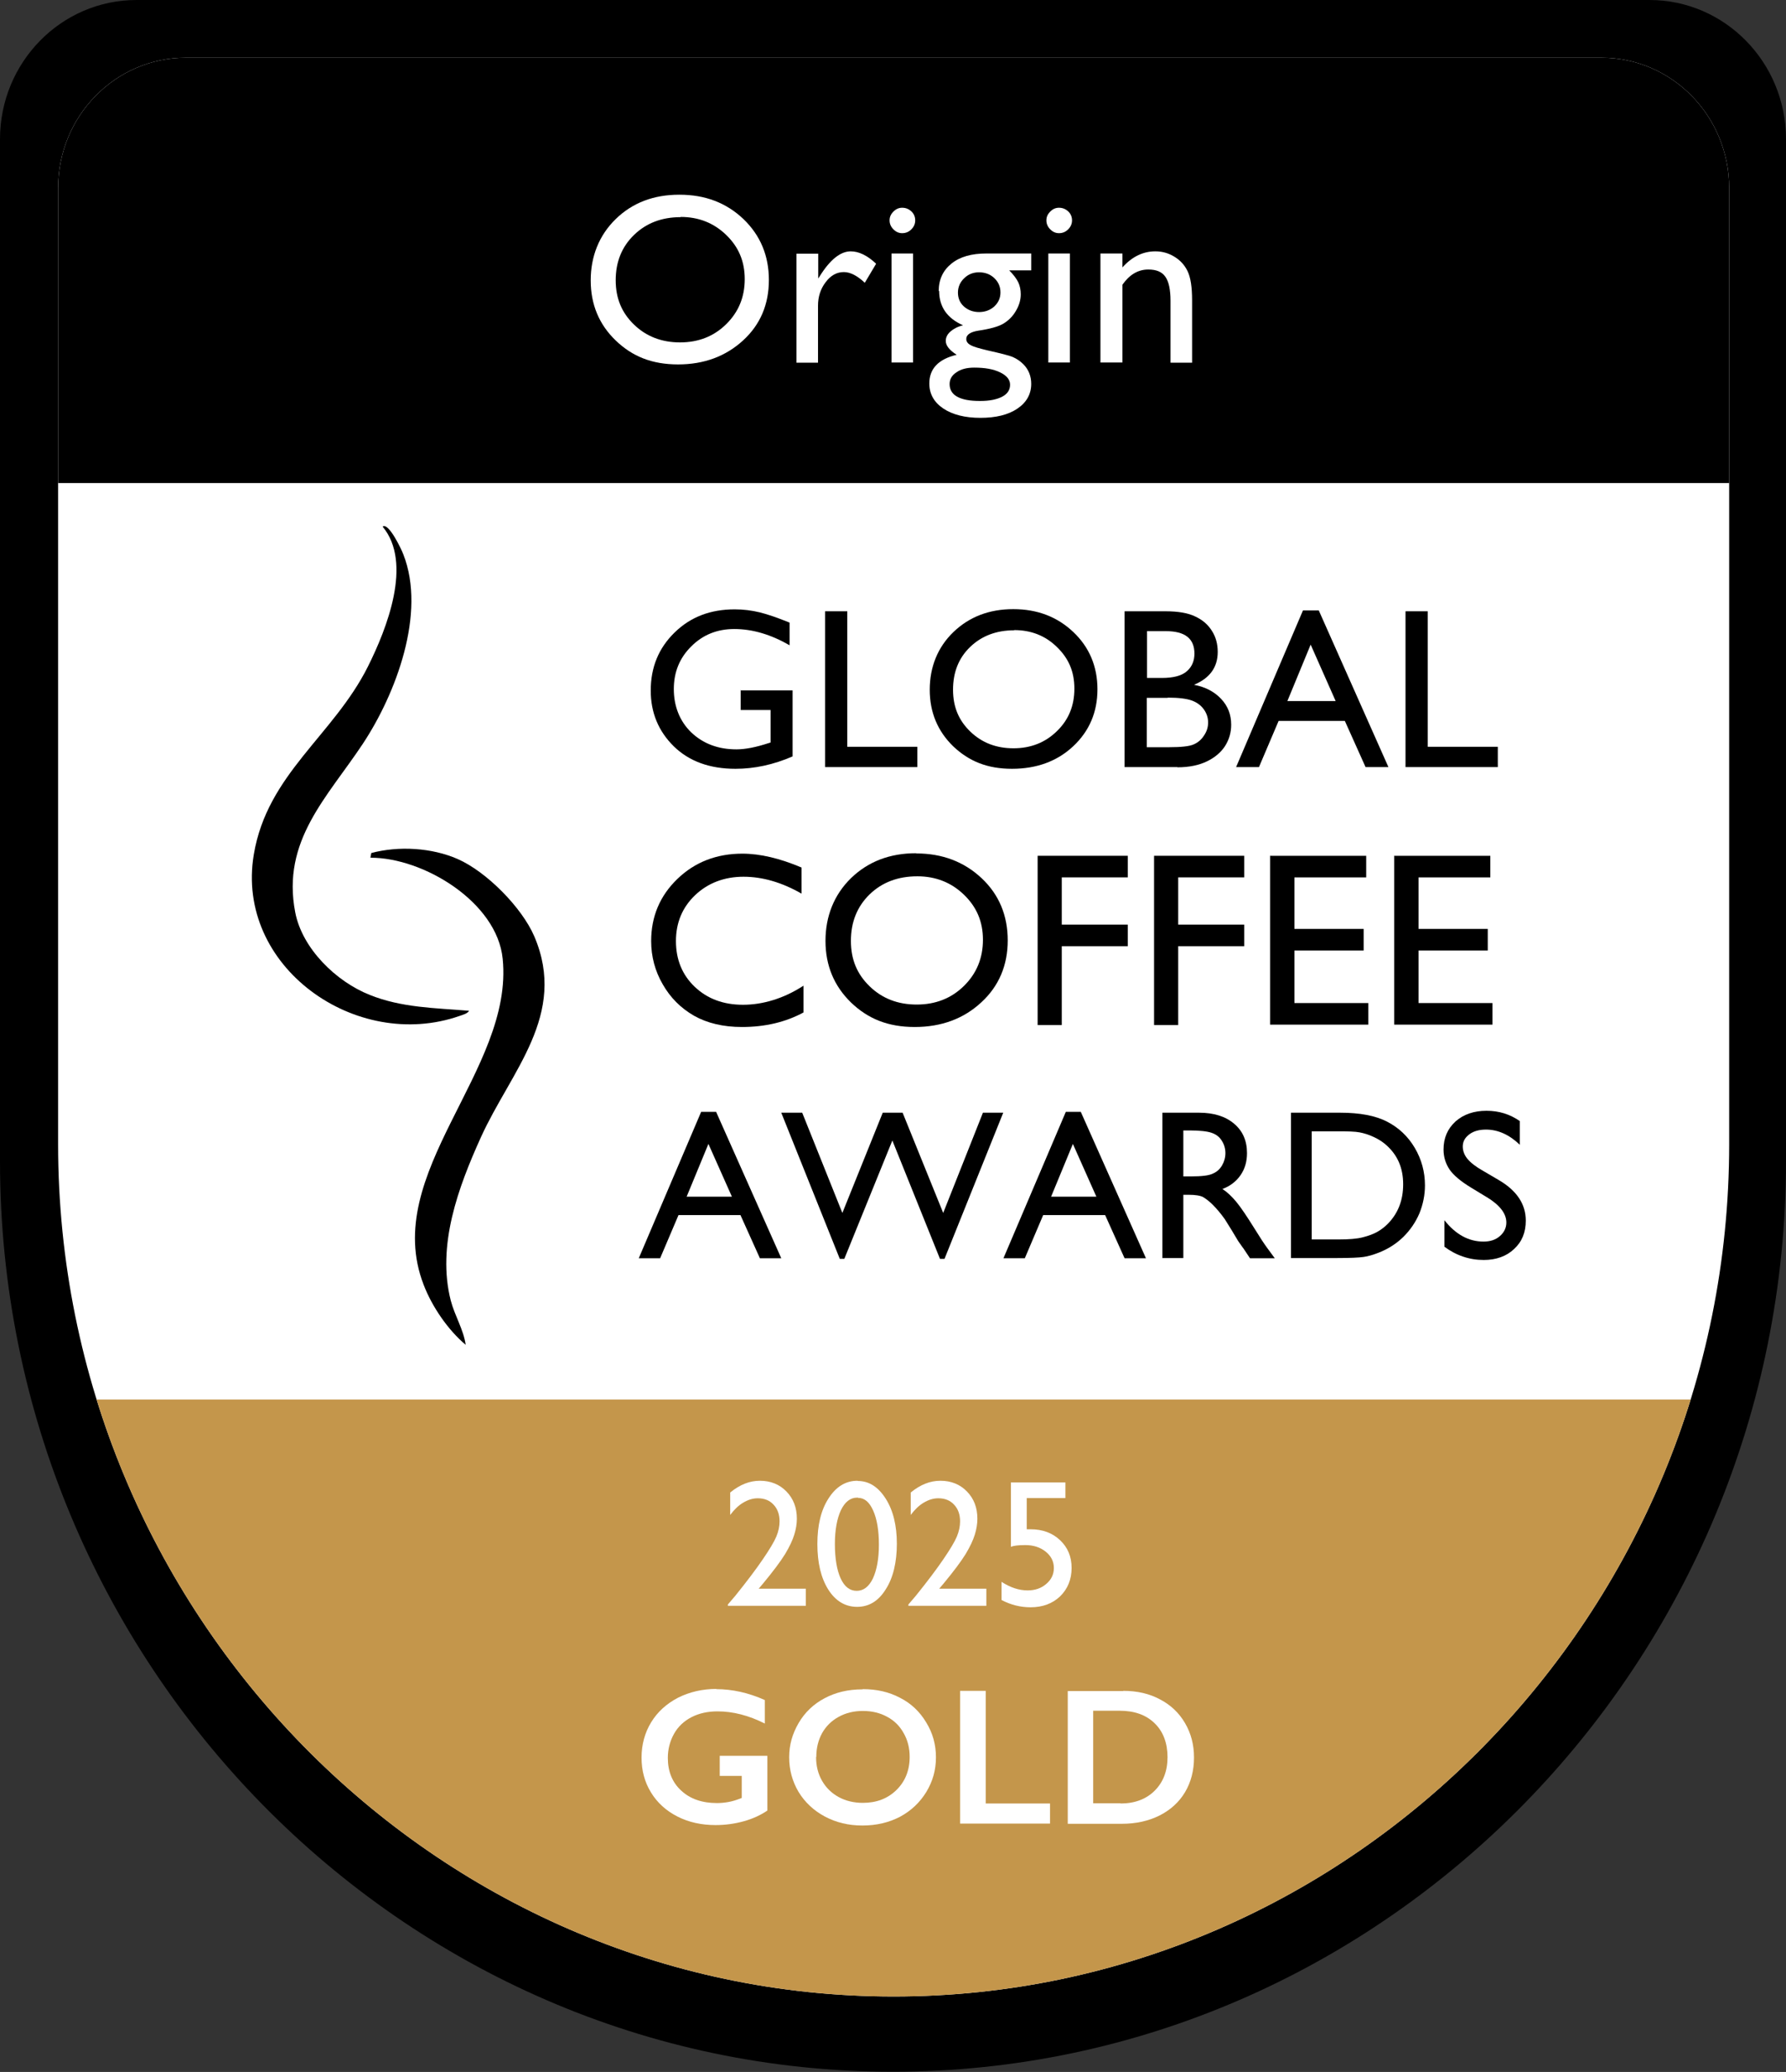 <svg viewBox="0 0 83.6 96.94" xmlns:xlink="http://www.w3.org/1999/xlink" xmlns="http://www.w3.org/2000/svg" data-name="Layer 2" id="Layer_2">
  <rect x="0" y="0" width="83.6" height="96.94" fill="#333333" stroke="none"/>
  <defs>
    <style>
      .cls-1 {
        fill: none;
      }

      .cls-2 {
        fill: #c4964b;
      }

      .cls-3 {
        fill: #fff;
      }

      .cls-4 {
        clip-path: url(#clippath);
      }
    </style>
    <clipPath id="clippath">
      <path d="M80.94,8.8v44.74c0,21.93-17.6,39.87-39.11,39.87h0c-21.51,0-39.11-17.94-39.11-39.87V8.8c0-3.37,2.68-6.1,5.98-6.1h66.26c3.3,0,5.98,2.73,5.98,6.1Z" class="cls-1"></path>
    </clipPath>
  </defs>
  <g data-name="Layer 1" id="Layer_1-2">
    <g>
      <path d="M83.6,6.51v47.81c0,23.44-18.81,42.61-41.8,42.61h0C18.81,96.94,0,77.77,0,54.33V6.51C0,2.92,2.86,0,6.39,0h70.82c3.53,0,6.39,2.92,6.39,6.51Z"></path>
      <path d="M80.94,8.8v44.74c0,21.93-17.6,39.87-39.11,39.87h0c-21.51,0-39.11-17.94-39.11-39.87V8.8c0-3.37,2.68-6.1,5.98-6.1h66.26c3.3,0,5.98,2.73,5.98,6.1Z" class="cls-3"></path>
      <g class="cls-4">
        <rect height="25.27" width="99.33" y="-2.67" x="-7.84"></rect>
        <rect height="34.8" width="99.33" y="65.48" x="-7.84" class="cls-2"></rect>
      </g>
      <g>
        <g>
          <path d="M21.96,47.28c-.06.14-.3.2-.44.25-4.85,1.7-10.52-2.3-9.64-7.55.63-3.77,3.72-5.56,5.34-8.79.88-1.76,2.11-4.85.69-6.55.28-.22.9,1.1.97,1.3,1.08,2.75-.35,6.52-1.89,8.85-1.67,2.52-3.82,4.54-3.17,7.9.33,1.7,1.92,3.24,3.49,3.86,1.49.6,3.06.61,4.63.74Z"></path>
          <path d="M21.81,62.93c-.84-.7-1.59-1.8-1.98-2.82-2.03-5.23,4.23-10.02,3.7-15.25-.26-2.65-3.71-4.74-6.19-4.73l.04-.22c1.28-.34,2.83-.25,4.04.28,1.35.59,3.01,2.27,3.59,3.62,1.57,3.67-1.1,6.31-2.5,9.4-1.06,2.34-2.07,5.06-1.41,7.64.19.72.6,1.36.7,2.08h0Z"></path>
        </g>
        <path d="M69.59,56.01l-.74-.45c-.46-.28-.8-.56-.99-.83-.19-.28-.29-.59-.29-.95,0-.54.19-.97.56-1.31.37-.33.86-.5,1.45-.5s1.09.16,1.56.48v1.11c-.49-.47-1.02-.71-1.58-.71-.32,0-.58.07-.78.22-.2.15-.31.33-.31.57,0,.2.07.4.22.58.15.18.39.37.73.56l.75.44c.83.49,1.25,1.12,1.25,1.89,0,.55-.18.99-.55,1.33-.36.34-.84.51-1.42.51-.67,0-1.29-.21-1.84-.62v-1.24c.53.67,1.14,1,1.83,1,.31,0,.56-.08.76-.25.2-.17.31-.39.31-.64,0-.42-.3-.81-.9-1.18Z"></path>
        <path d="M60.43,58.86v-6.8h2.3c.93,0,1.66.14,2.2.42.54.28.97.68,1.29,1.22.32.54.48,1.13.48,1.76,0,.45-.09.89-.26,1.31-.18.42-.43.78-.75,1.1-.33.32-.72.57-1.16.74-.26.1-.49.17-.71.2-.21.03-.62.05-1.23.05h-2.15ZM62.62,52.93h-1.22v5.06h1.25c.49,0,.87-.03,1.14-.1.27-.07.49-.15.67-.25.18-.1.35-.23.5-.38.48-.49.72-1.1.72-1.85s-.25-1.33-.74-1.79c-.18-.17-.39-.31-.63-.42-.23-.11-.46-.18-.67-.22-.21-.04-.55-.05-1.02-.05Z"></path>
        <path d="M54.41,58.87v-6.81h1.71c.69,0,1.24.17,1.64.51.41.34.61.8.61,1.38,0,.4-.1.74-.3,1.03-.2.29-.48.51-.85.65.22.14.43.34.64.59.21.25.5.68.88,1.29.24.39.43.68.57.87l.36.49h-1.16l-.3-.45s-.03-.04-.06-.08l-.19-.27-.3-.5-.33-.53c-.2-.28-.39-.5-.56-.67-.17-.17-.32-.28-.45-.36-.13-.07-.36-.11-.68-.11h-.25v2.96h-.97ZM55.68,52.89h-.29v2.15h.37c.49,0,.83-.04,1.01-.13.19-.08.33-.21.43-.38.1-.17.16-.37.16-.58s-.06-.41-.17-.58c-.11-.18-.27-.3-.48-.37-.2-.07-.55-.11-1.02-.11Z"></path>
        <path d="M49.9,52.02h.69l3.05,6.85h-1l-.91-2.02h-2.9l-.86,2.02h-1l2.92-6.85ZM51.32,55.99l-1.1-2.47-1.02,2.47h2.12Z"></path>
        <path d="M45.99,52.06h.97l-2.75,6.84h-.21l-2.23-5.54-2.25,5.54h-.21l-2.74-6.84h.98l1.88,4.69,1.89-4.69h.93l1.9,4.69,1.86-4.69Z"></path>
        <path d="M32.83,52.02h.69l3.05,6.85h-1l-.91-2.02h-2.9l-.86,2.02h-1l2.92-6.85ZM34.26,55.99l-1.1-2.47-1.02,2.47h2.12Z"></path>
        <path d="M65.27,40.04h4.49v1.01h-3.36v2.41h3.24v1.01h-3.24v2.46h3.46v1.01h-4.6v-7.91Z"></path>
        <path d="M59.46,40.04h4.49v1.01h-3.36v2.41h3.24v1.01h-3.24v2.46h3.46v1.01h-4.6v-7.91Z"></path>
        <path d="M54.02,40.04h4.22v1.01h-3.09v2.21h3.09v1.01h-3.09v3.69h-1.13v-7.92Z"></path>
        <path d="M48.57,40.04h4.22v1.01h-3.09v2.21h3.09v1.01h-3.09v3.69h-1.13v-7.92Z"></path>
        <path d="M42.89,39.93c1.22,0,2.24.39,3.06,1.16.82.77,1.22,1.75,1.22,2.91s-.41,2.14-1.24,2.9c-.82.76-1.86,1.15-3.11,1.15s-2.19-.38-2.99-1.15c-.79-.77-1.19-1.73-1.19-2.88s.4-2.16,1.2-2.94c.8-.77,1.81-1.16,3.04-1.16ZM42.94,41c-.91,0-1.65.28-2.24.85-.58.57-.87,1.29-.87,2.17s.29,1.56.88,2.13c.59.57,1.32.85,2.2.85s1.62-.29,2.21-.87c.59-.58.89-1.3.89-2.16s-.3-1.54-.89-2.11c-.59-.57-1.32-.86-2.18-.86Z"></path>
        <path d="M37.61,46.12v1.25c-.83.45-1.79.68-2.88.68-.88,0-1.63-.18-2.25-.53-.62-.36-1.1-.84-1.46-1.47-.36-.62-.54-1.3-.54-2.02,0-1.15.41-2.12,1.23-2.91.82-.79,1.84-1.18,3.04-1.18.83,0,1.76.22,2.77.65v1.22c-.93-.53-1.83-.79-2.72-.79s-1.66.29-2.26.86c-.6.57-.9,1.29-.9,2.15s.29,1.58.88,2.14c.59.56,1.34.84,2.26.84s1.9-.29,2.81-.88Z"></path>
        <path d="M65.79,28.6h1.04v6.34h3.28v.95h-4.32v-7.29Z"></path>
        <path d="M60.99,28.56h.74l3.26,7.33h-1.07l-.97-2.16h-3.1l-.92,2.16h-1.07l3.13-7.33ZM62.52,32.8l-1.17-2.64-1.09,2.64h2.26Z"></path>
        <path d="M55.11,35.89h-2.47v-7.29h1.91c.6,0,1.07.08,1.41.25.34.16.59.38.77.67.18.28.27.61.27.98,0,.72-.37,1.23-1.11,1.54.53.1.95.32,1.27.66.32.34.47.74.47,1.21,0,.37-.1.7-.29,1-.19.29-.47.53-.84.71-.37.18-.83.28-1.39.28ZM54.59,29.53h-.9v2.19h.69c.56,0,.95-.11,1.18-.32.24-.21.35-.49.35-.82,0-.7-.44-1.05-1.33-1.05ZM54.66,32.65h-.98v2.31h1.03c.57,0,.96-.04,1.16-.13.21-.09.37-.23.49-.42.13-.19.19-.39.19-.61s-.07-.43-.2-.61c-.13-.18-.31-.32-.55-.41-.24-.09-.62-.14-1.14-.14Z"></path>
        <path d="M47.43,28.5c1.13,0,2.06.36,2.81,1.07.75.71,1.13,1.61,1.13,2.68s-.38,1.96-1.14,2.67c-.75.7-1.71,1.05-2.86,1.05s-2.01-.35-2.75-1.05c-.73-.71-1.1-1.59-1.1-2.65s.37-1.99,1.11-2.7c.74-.71,1.67-1.07,2.8-1.07ZM47.47,29.49c-.83,0-1.52.26-2.06.78-.54.52-.8,1.19-.8,2s.27,1.44.81,1.96c.54.52,1.21.78,2.02.78s1.49-.27,2.03-.8c.55-.53.82-1.19.82-1.99s-.27-1.42-.82-1.95c-.54-.53-1.21-.79-2-.79Z"></path>
        <path d="M38.62,28.6h1.04v6.34h3.28v.95h-4.32v-7.29Z"></path>
        <path d="M34.65,32.3h2.45v3.09c-.9.39-1.79.58-2.67.58-1.21,0-2.17-.35-2.89-1.05-.72-.71-1.08-1.58-1.08-2.61,0-1.09.37-1.99,1.12-2.72s1.68-1.08,2.81-1.08c.41,0,.8.05,1.17.14.37.09.83.25,1.4.48v1.06c-.87-.5-1.73-.76-2.59-.76-.8,0-1.47.27-2.01.81-.55.54-.82,1.21-.82,2s.27,1.5.82,2.03c.55.52,1.25.79,2.11.79.42,0,.92-.1,1.5-.29l.1-.03v-1.52h-1.4v-.93Z"></path>
      </g>
      <g>
        <path d="M31.81,9.11c1.2,0,2.19.38,2.99,1.14.79.76,1.19,1.71,1.19,2.85s-.4,2.09-1.21,2.83-1.82,1.12-3.04,1.12-2.14-.37-2.92-1.12c-.78-.75-1.17-1.69-1.17-2.81s.39-2.11,1.17-2.87c.78-.76,1.77-1.14,2.97-1.14ZM31.86,10.16c-.89,0-1.61.28-2.18.83s-.86,1.26-.86,2.12.29,1.53.86,2.08,1.29.83,2.15.83,1.58-.28,2.16-.85c.58-.57.87-1.27.87-2.11s-.29-1.51-.87-2.07c-.58-.56-1.29-.84-2.13-.84Z" class="cls-3"></path>
        <path d="M38.3,11.86v1.17l.06-.09c.49-.79.98-1.18,1.46-1.18.38,0,.78.19,1.19.58l-.53.89c-.35-.33-.68-.5-.98-.5-.33,0-.61.15-.85.47-.24.31-.36.68-.36,1.1v2.67h-1.01v-5.1h1.01Z" class="cls-3"></path>
        <path d="M42.23,9.72c.17,0,.31.06.43.17.12.11.18.26.18.42s-.06.3-.18.42-.26.18-.43.18c-.16,0-.29-.06-.41-.18s-.18-.26-.18-.42.06-.29.18-.41c.12-.12.25-.18.41-.18ZM41.73,11.86h1.01v5.1h-1.01v-5.1Z" class="cls-3"></path>
        <path d="M43.94,13.62c0-.54.2-.97.6-1.29.4-.32.94-.47,1.63-.47h2.1v.79h-1.03c.2.2.34.39.42.55.08.17.12.36.12.57,0,.27-.08.53-.23.78-.15.26-.35.45-.58.59s-.63.25-1.17.33c-.38.06-.57.19-.57.39,0,.12.07.22.21.29.14.08.4.15.77.24.62.14,1.03.24,1.21.32.18.08.34.19.48.33.24.24.37.55.37.92,0,.48-.22.87-.65,1.16-.43.29-1.01.43-1.73.43s-1.31-.15-1.74-.44-.65-.68-.65-1.17c0-.69.43-1.14,1.28-1.34-.34-.22-.51-.43-.51-.65,0-.16.07-.31.22-.44.15-.13.34-.23.59-.29-.75-.33-1.12-.87-1.12-1.61ZM45.6,17.2c-.34,0-.62.07-.83.22-.22.14-.32.33-.32.55,0,.52.47.79,1.42.79.45,0,.79-.07,1.04-.2.25-.13.37-.32.37-.56s-.16-.43-.47-.58c-.31-.15-.71-.22-1.2-.22ZM45.83,12.74c-.27,0-.51.09-.7.28-.19.18-.29.41-.29.67s.09.48.28.65c.19.17.43.26.71.26s.52-.09.71-.26c.19-.18.29-.39.29-.66s-.1-.49-.29-.67-.43-.27-.72-.27Z" class="cls-3"></path>
        <path d="M49.57,9.72c.17,0,.31.06.43.17.12.11.18.26.18.42s-.06.3-.18.42-.26.18-.43.18c-.16,0-.29-.06-.41-.18s-.18-.26-.18-.42.06-.29.18-.41c.12-.12.25-.18.41-.18ZM49.07,11.86h1.01v5.1h-1.01v-5.1Z" class="cls-3"></path>
        <path d="M52.54,11.86v.65c.45-.5.96-.75,1.54-.75.32,0,.61.08.89.25s.48.39.62.68c.14.29.21.74.21,1.36v2.92h-1.01v-2.9c0-.52-.08-.89-.24-1.12s-.42-.34-.8-.34c-.48,0-.88.24-1.21.71v3.64h-1.03v-5.1h1.03Z" class="cls-3"></path>
      </g>
      <g>
        <path d="M47.31,69.36h2.56v.73h-1.81v1.46c.06,0,.12,0,.18,0,.56,0,1.02.17,1.38.51.36.34.54.77.54,1.3s-.18.98-.54,1.33c-.36.34-.82.51-1.38.51-.47,0-.92-.11-1.36-.34v-.85c.42.27.82.4,1.22.4.35,0,.64-.1.87-.3.24-.2.36-.45.36-.75s-.13-.56-.38-.76c-.26-.21-.58-.31-.96-.31-.33,0-.55.03-.67.08v-3Z" class="cls-3"></path>
        <path d="M43.97,74.33h2.2v.8h-3.65v-.06l.35-.41c.54-.67.97-1.24,1.29-1.71.32-.47.53-.82.63-1.06.1-.24.15-.48.15-.71,0-.32-.09-.58-.28-.78-.18-.2-.43-.3-.74-.3-.23,0-.46.07-.69.21-.22.13-.42.33-.6.57v-1.05c.45-.37.91-.55,1.39-.55.5,0,.92.17,1.24.5.33.34.49.76.49,1.28,0,.23-.04.48-.12.74-.08.26-.22.56-.43.91-.21.34-.56.81-1.05,1.4l-.18.21Z" class="cls-3"></path>
        <path d="M40.15,69.29c.53,0,.96.28,1.31.83.35.55.52,1.26.52,2.11s-.17,1.59-.52,2.13c-.34.55-.79.82-1.34.82s-1.01-.27-1.35-.81c-.34-.54-.51-1.25-.51-2.13s.17-1.59.52-2.13c.35-.55.8-.83,1.36-.83ZM40.16,70.07h-.04c-.32,0-.57.2-.76.59-.18.39-.28.92-.28,1.58s.09,1.22.27,1.61c.18.39.43.58.75.58s.57-.19.76-.58c.18-.39.28-.92.28-1.58s-.09-1.2-.27-1.6c-.18-.4-.41-.59-.71-.59Z" class="cls-3"></path>
        <path d="M35.52,74.33h2.2v.8h-3.65v-.06l.35-.41c.54-.67.97-1.24,1.29-1.71.32-.47.53-.82.63-1.06.1-.24.15-.48.15-.71,0-.32-.09-.58-.28-.78-.18-.2-.43-.3-.74-.3-.23,0-.46.07-.69.21-.22.13-.42.33-.6.57v-1.05c.45-.37.91-.55,1.39-.55.5,0,.92.17,1.24.5.33.34.49.76.49,1.28,0,.23-.04.48-.12.74-.08.26-.22.56-.43.91-.21.34-.56.81-1.05,1.4l-.18.21Z" class="cls-3"></path>
      </g>
      <g>
        <path d="M52.58,79.11c.65,0,1.22.13,1.72.4.5.26.89.63,1.17,1.11.28.48.42,1.01.42,1.61s-.14,1.15-.42,1.62c-.28.47-.68.83-1.19,1.09-.52.26-1.11.39-1.77.39h-2.53v-6.21h2.6ZM52.45,84.38c.66,0,1.2-.2,1.6-.6.4-.4.6-.92.6-1.57s-.2-1.2-.61-1.59c-.4-.39-.95-.58-1.63-.58h-1.24v4.33h1.28Z" class="cls-3"></path>
        <path d="M46.14,79.11v5.27h3.01v.94h-4.21v-6.21h1.2Z" class="cls-3"></path>
        <path d="M40.39,79.03c.64,0,1.22.13,1.73.4.52.26.93.65,1.23,1.15.31.5.46,1.04.46,1.64s-.15,1.12-.45,1.62c-.3.49-.71.88-1.23,1.16-.52.27-1.1.41-1.76.41s-1.23-.14-1.76-.42c-.52-.28-.93-.66-1.23-1.15-.29-.49-.44-1.03-.44-1.62s.15-1.1.44-1.6c.29-.5.7-.89,1.21-1.16.52-.28,1.11-.42,1.78-.42ZM38.2,82.21c0,.41.09.78.28,1.11.19.33.45.58.78.76.33.18.71.27,1.13.27.64,0,1.16-.2,1.57-.6.41-.4.62-.92.62-1.55,0-.41-.09-.78-.28-1.11-.18-.33-.44-.59-.78-.77-.33-.18-.71-.27-1.13-.27s-.8.09-1.14.28c-.33.18-.59.44-.77.76-.18.33-.27.7-.27,1.11Z" class="cls-3"></path>
        <path d="M33.52,79.03c.76,0,1.52.17,2.28.51v1.1c-.75-.38-1.49-.57-2.22-.57-.45,0-.86.09-1.21.27-.35.18-.63.44-.82.78-.19.34-.29.72-.29,1.13,0,.63.21,1.15.63,1.53.42.39.98.58,1.67.58.19,0,.37-.02.54-.05.17-.03.38-.09.62-.19v-1.03h-1.03v-.94h2.23v2.56c-.31.21-.67.38-1.1.5-.43.12-.87.18-1.33.18-.65,0-1.25-.13-1.78-.4-.53-.27-.95-.65-1.24-1.13-.3-.49-.44-1.03-.44-1.63s.15-1.16.45-1.65c.3-.49.72-.87,1.26-1.15.54-.27,1.14-.41,1.8-.41Z" class="cls-3"></path>
      </g>
    </g>
  </g>
</svg>